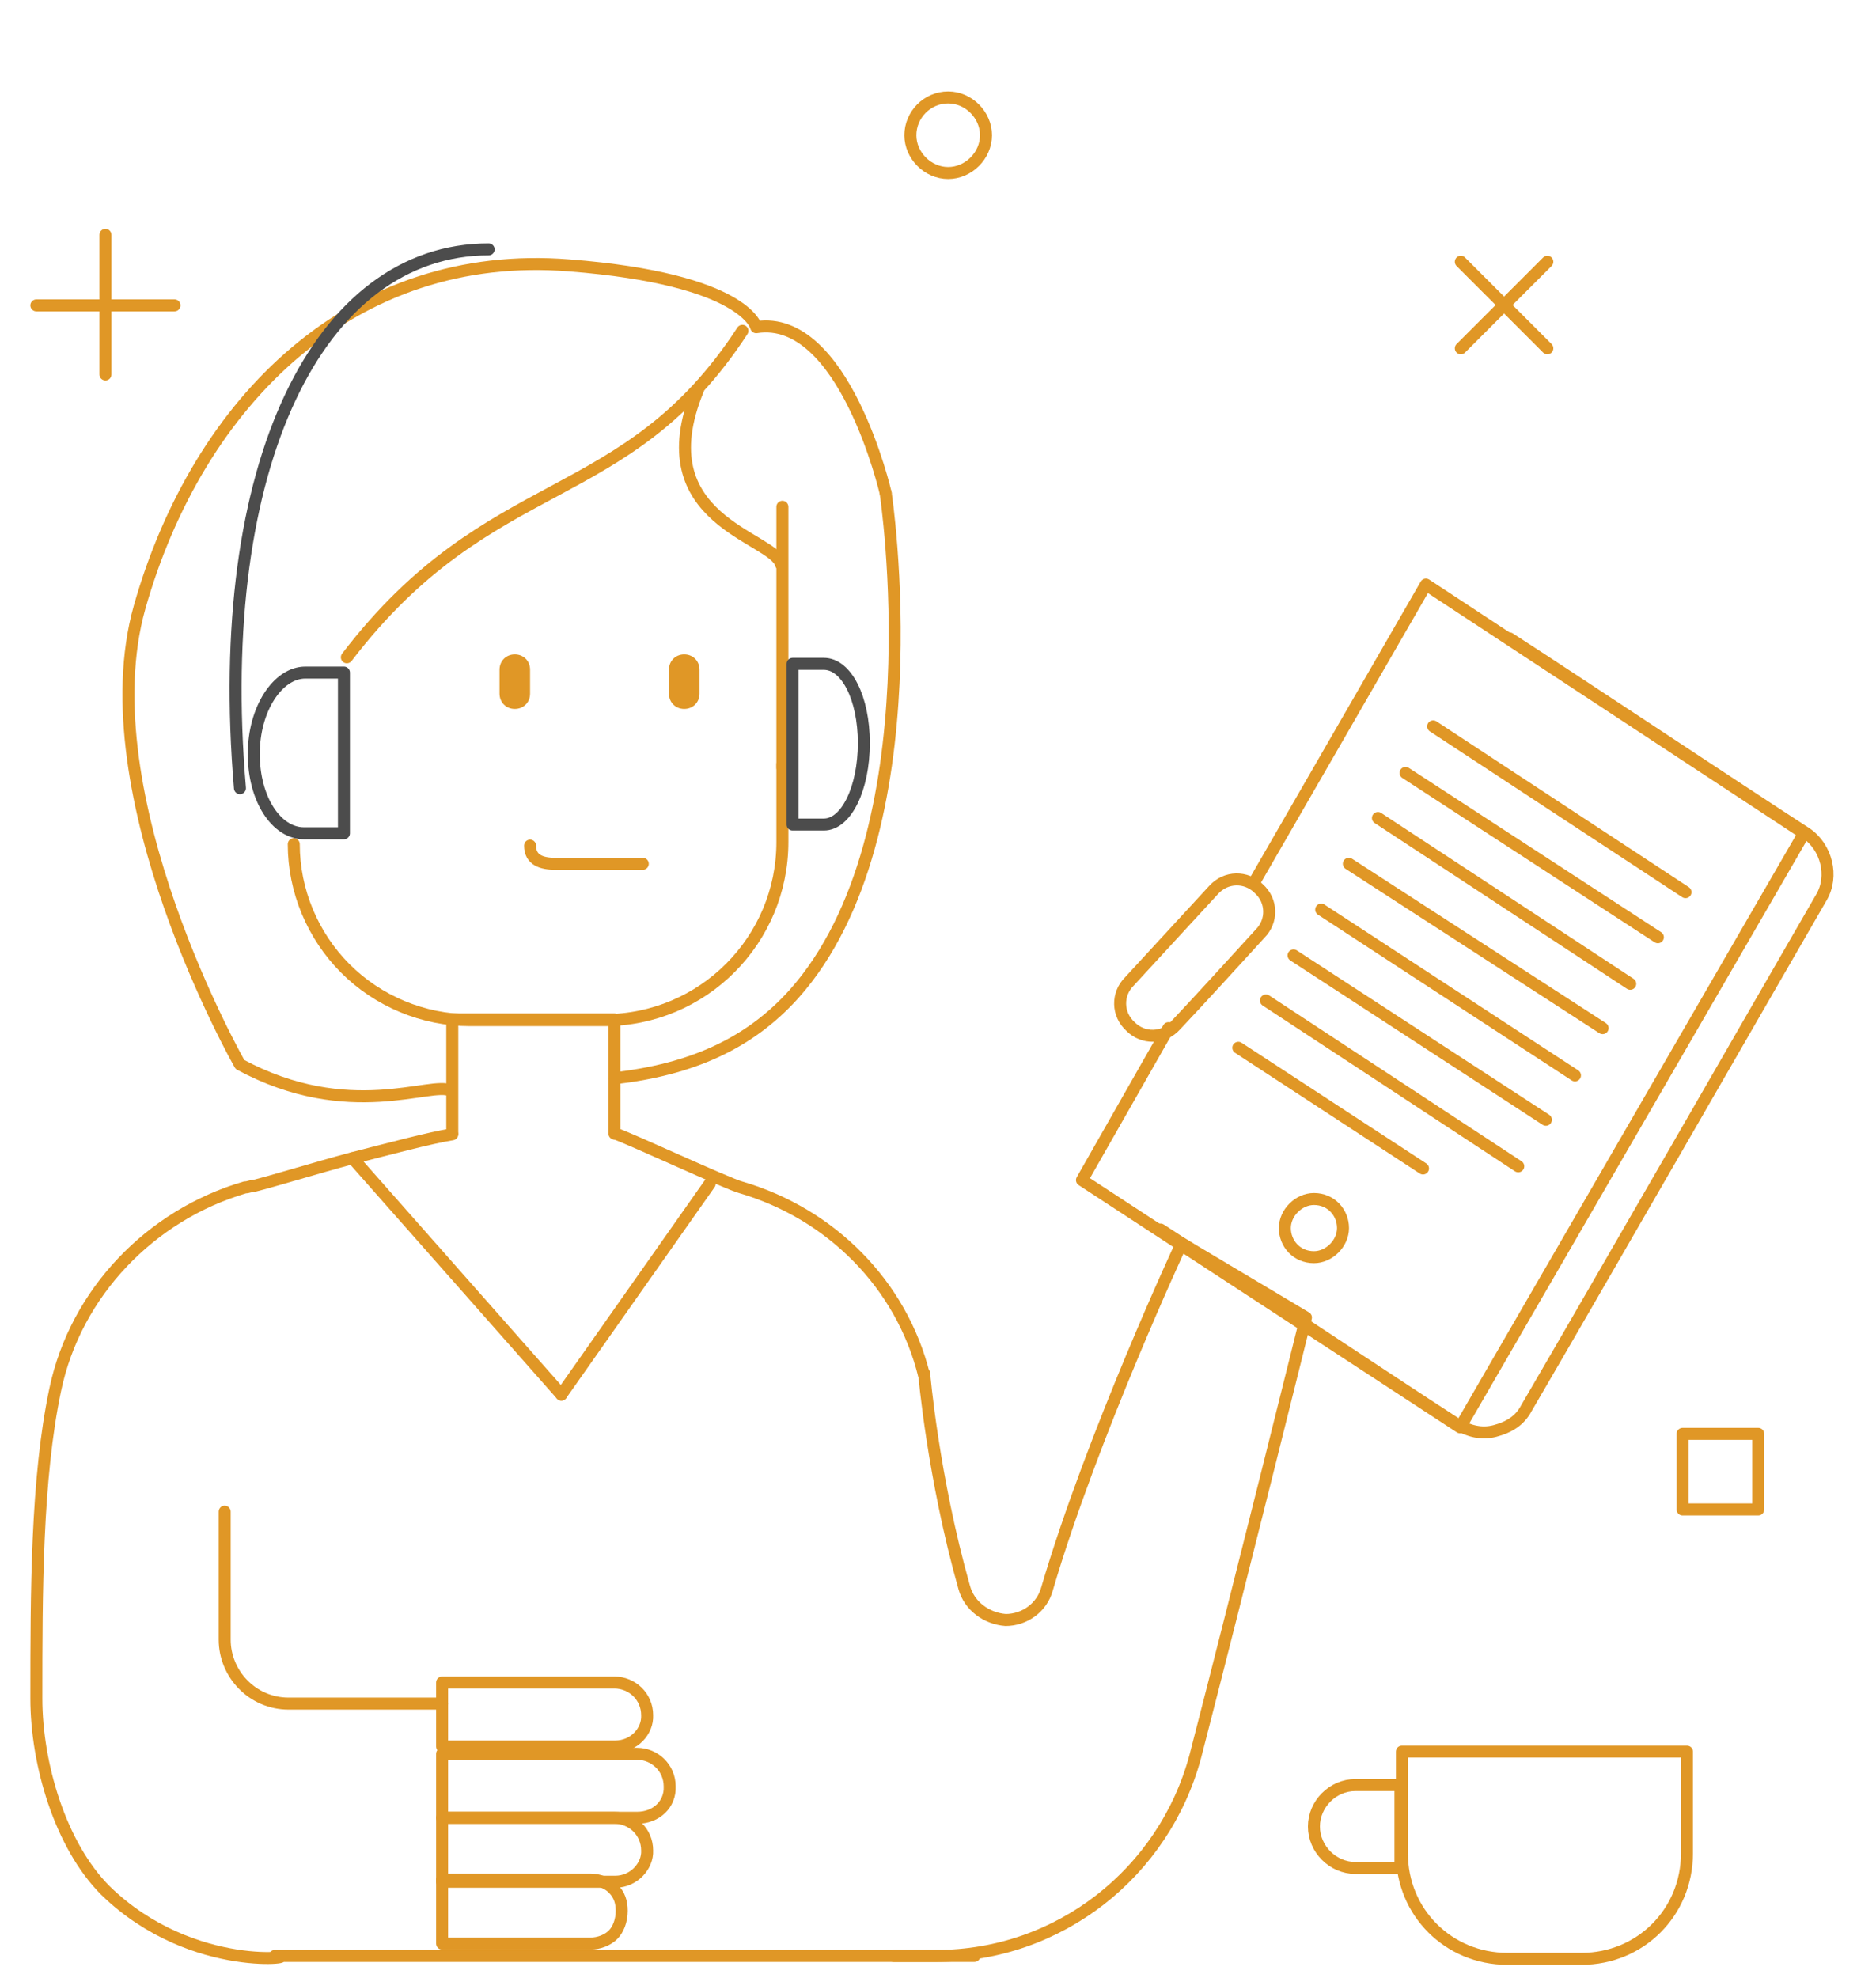 <?xml version="1.0" encoding="utf-8"?>
<!-- Generator: Adobe Illustrator 26.3.1, SVG Export Plug-In . SVG Version: 6.00 Build 0)  -->
<svg version="1.1" id="Warstwa_1" xmlns="http://www.w3.org/2000/svg" xmlns:xlink="http://www.w3.org/1999/xlink" x="0px" y="0px"
	 viewBox="0 0 258 272" style="enable-background:new 0 0 258 272;" xml:space="preserve">
<style type="text/css">
	.st0{fill:none;stroke:#E09726;stroke-width:1.65;stroke-linecap:round;stroke-linejoin:round;stroke-miterlimit:10;}
	.st1{fill:#E09726;}
	.st2{fill:none;stroke:#4C4C4C;stroke-width:1.65;stroke-linecap:round;stroke-linejoin:round;stroke-miterlimit:10;}
</style>
<path class="st0" d="M62,150c-2.6-1.4-14,4.5-29-3.6c0,0-21.1-37-13.8-62.9c8.1-28.5,29.4-49.4,59.1-47C102.6,38.4,104,45,104,45
	c12.1-1.9,17.8,22.8,17.8,22.8"/>
<path class="st0" d="M121.8,67.8c0,0,7.1,46.8-12.6,68.9c-6.2,6.9-14.2,10.4-24.7,11.6"/>
<path class="st0" d="M62.2,155.9v-15.7h22.3v15.7"/>
<path class="st0" d="M84.6,155.9c2.1,0.7,15.4,6.9,17.3,7.4c12.3,3.6,22.1,13.3,25.2,25.9"/>
<path class="st0" d="M134,269H37.8c4.7,0-11.2,2.8-23.3-9C8.3,253.8,5,242.6,5,233.6c0-14.5,0-30.2,2.6-42.5
	c2.8-13.3,13.1-24,26.1-27.8c0.5,0,0.7-0.2,1.2-0.2c2.8-0.7,8.3-2.4,13.5-3.8c5.5-1.4,10.7-2.8,13.8-3.3"/>
<path class="st0" d="M30.9,207.9v17.6c0,4.7,3.8,8.8,8.8,8.8h21.1"/>
<path class="st0" d="M127.1,188.9c0,0,1.2,14.2,5.5,29.4c0.7,2.6,3.1,4.3,5.7,4.5c2.6,0,5-1.7,5.7-4.3c6.2-21.1,18.5-47.5,18.5-47.5
	l17.1,10.2c0,0-9.3,37.5-15.2,60.3c-4.3,16.1-18.8,27.5-35.6,27.5h-5.9"/>
<path class="st0" d="M107.6,69.7v35.9"/>
<path class="st0" d="M107.6,105.1v10.7c0,13.5-10.9,24.5-24.5,24.5H64.6c-6.4,0-12.6-2.6-17.1-7.1s-7.1-10.7-7.1-17.1"/>
<path class="st0" d="M207.6,87.8c10.2,6.6,30.9,20.4,40.8,26.8c2.8,1.9,3.8,5.9,2.1,8.8c-8.5,14.7-31.6,54.9-40.6,70.3
	c-0.9,1.7-2.4,2.6-4.3,3.1c-1.9,0.5-3.6,0-5.2-0.9c-10.2-6.6-30.9-20.4-40.8-26.8"/>
<path class="st0" d="M172.4,121.5l23.7-41.1l52,34.2l-47.3,81.7l-52-34l11.9-20.9"/>
<path class="st0" d="M161.7,141c-1.7,1.9-4.5,1.9-6.2,0.2c-1.9-1.7-1.9-4.5-0.2-6.2c3.3-3.6,8.3-9,11.6-12.6
	c1.7-1.9,4.5-1.9,6.2-0.2c1.9,1.7,1.9,4.5,0.2,6.2C170.1,131.9,165.1,137.4,161.7,141z"/>
<path class="st0" d="M212.8,47.9L200.9,36"/>
<path class="st0" d="M212.8,36l-11.9,11.9"/>
<path class="st0" d="M14.5,51.5V32.3"/>
<path class="st0" d="M24,42H5"/>
<path class="st0" d="M241.8,197.2h-10.4v10.4h10.4V197.2z"/>
<path class="st0" d="M130.4,13.4c2.8,0,5.2,2.4,5.2,5.2s-2.4,5.2-5.2,5.2s-5.2-2.4-5.2-5.2S127.5,13.4,130.4,13.4z"/>
<path class="st0" d="M102.1,45.5C86,70.2,67.5,64.5,47.7,90.4"/>
<path class="st0" d="M87.6,250H60.8v-8.8h26.8c2.4,0,4.5,1.9,4.5,4.5C92.2,248.1,90.3,250,87.6,250z"/>
<path class="st0" d="M84.6,258.8H60.8V250h23.7c2.4,0,4.5,1.9,4.5,4.5C89.1,256.6,87.2,258.8,84.6,258.8z"/>
<path class="st0" d="M84.3,266.1c-0.7,0.7-1.9,1.2-3.1,1.2H60.8v-8.8h20.4c1.2,0,2.4,0.5,3.1,1.2c0.9,0.9,1.2,1.9,1.2,3.1
	C85.5,264.2,85,265.4,84.3,266.1z"/>
<path class="st1" d="M72.9,95.4c0,1.2-0.9,2.1-2.1,2.1s-2.1-0.9-2.1-2.1c0-0.9,0-2.4,0-3.3c0-1.2,0.9-2.1,2.1-2.1s2.1,0.9,2.1,2.1
	C72.9,93,72.9,94.4,72.9,95.4z"/>
<path class="st1" d="M96.2,95.4c0,1.2-0.9,2.1-2.1,2.1S92,96.6,92,95.4c0-0.9,0-2.4,0-3.3c0-1.2,0.9-2.1,2.1-2.1s2.1,0.9,2.1,2.1
	C96.2,93,96.2,94.4,96.2,95.4z"/>
<path class="st0" d="M231.8,122.7l-34.7-22.8"/>
<path class="st0" d="M228,128.9l-34.7-22.6"/>
<path class="st0" d="M224.2,135.3l-34.7-22.8"/>
<path class="st0" d="M220.4,141.4l-34.9-22.6"/>
<path class="st0" d="M216.6,147.9l-34.9-22.8"/>
<path class="st0" d="M212.6,154l-34.7-22.6"/>
<path class="st0" d="M208.8,160.4l-34.7-22.8"/>
<path class="st0" d="M195.7,160.7l-25.4-16.6"/>
<path class="st0" d="M180.7,164.9c2.4,0,4,1.9,4,4s-1.9,4-4,4c-2.4,0-4-1.9-4-4S178.6,164.9,180.7,164.9z"/>
<path class="st0" d="M77.2,191.8l20.4-29L77.2,191.8z"/>
<path class="st0" d="M48.5,159.3l28.7,32.5"/>
<path class="st2" d="M47.3,92.5H42c-3.8,0-7.1,5-7.1,11.2s3.1,10.9,6.9,10.9h5.5C47.3,114.6,47.3,92.5,47.3,92.5z"/>
<path class="st2" d="M109,113.4h4.3c3.1,0,5.5-5,5.5-11.2s-2.4-10.9-5.5-10.9H109V113.4z"/>
<path class="st0" d="M96,53.6c-7.4,18,10.4,20.2,11.4,24"/>
<path class="st2" d="M33,108.4c-3.8-44.6,10.9-74.1,34.2-74.1"/>
<g>
	<path class="st0" d="M232,240.9v14c0,8.1-6.4,14.5-14.5,14.5h-10.2c-8.1,0-14.5-6.4-14.5-14.5v-14H232L232,240.9z"/>
	<path class="st0" d="M192.6,256.9c0,0-3.1,0-6.2,0c-3.1,0-5.7-2.6-5.7-5.7c0-3.1,2.6-5.7,5.7-5.7h6.2V256.9z"/>
</g>
<path class="st0" d="M84.6,240.2H60.8v-8.8h23.7c2.4,0,4.5,1.9,4.5,4.5C89.1,238.1,87.2,240.2,84.6,240.2z"/>
<path class="st0" d="M72.9,116.3L72.9,116.3c0,2,1.6,2.5,3.5,2.5h12"/>
</svg>
